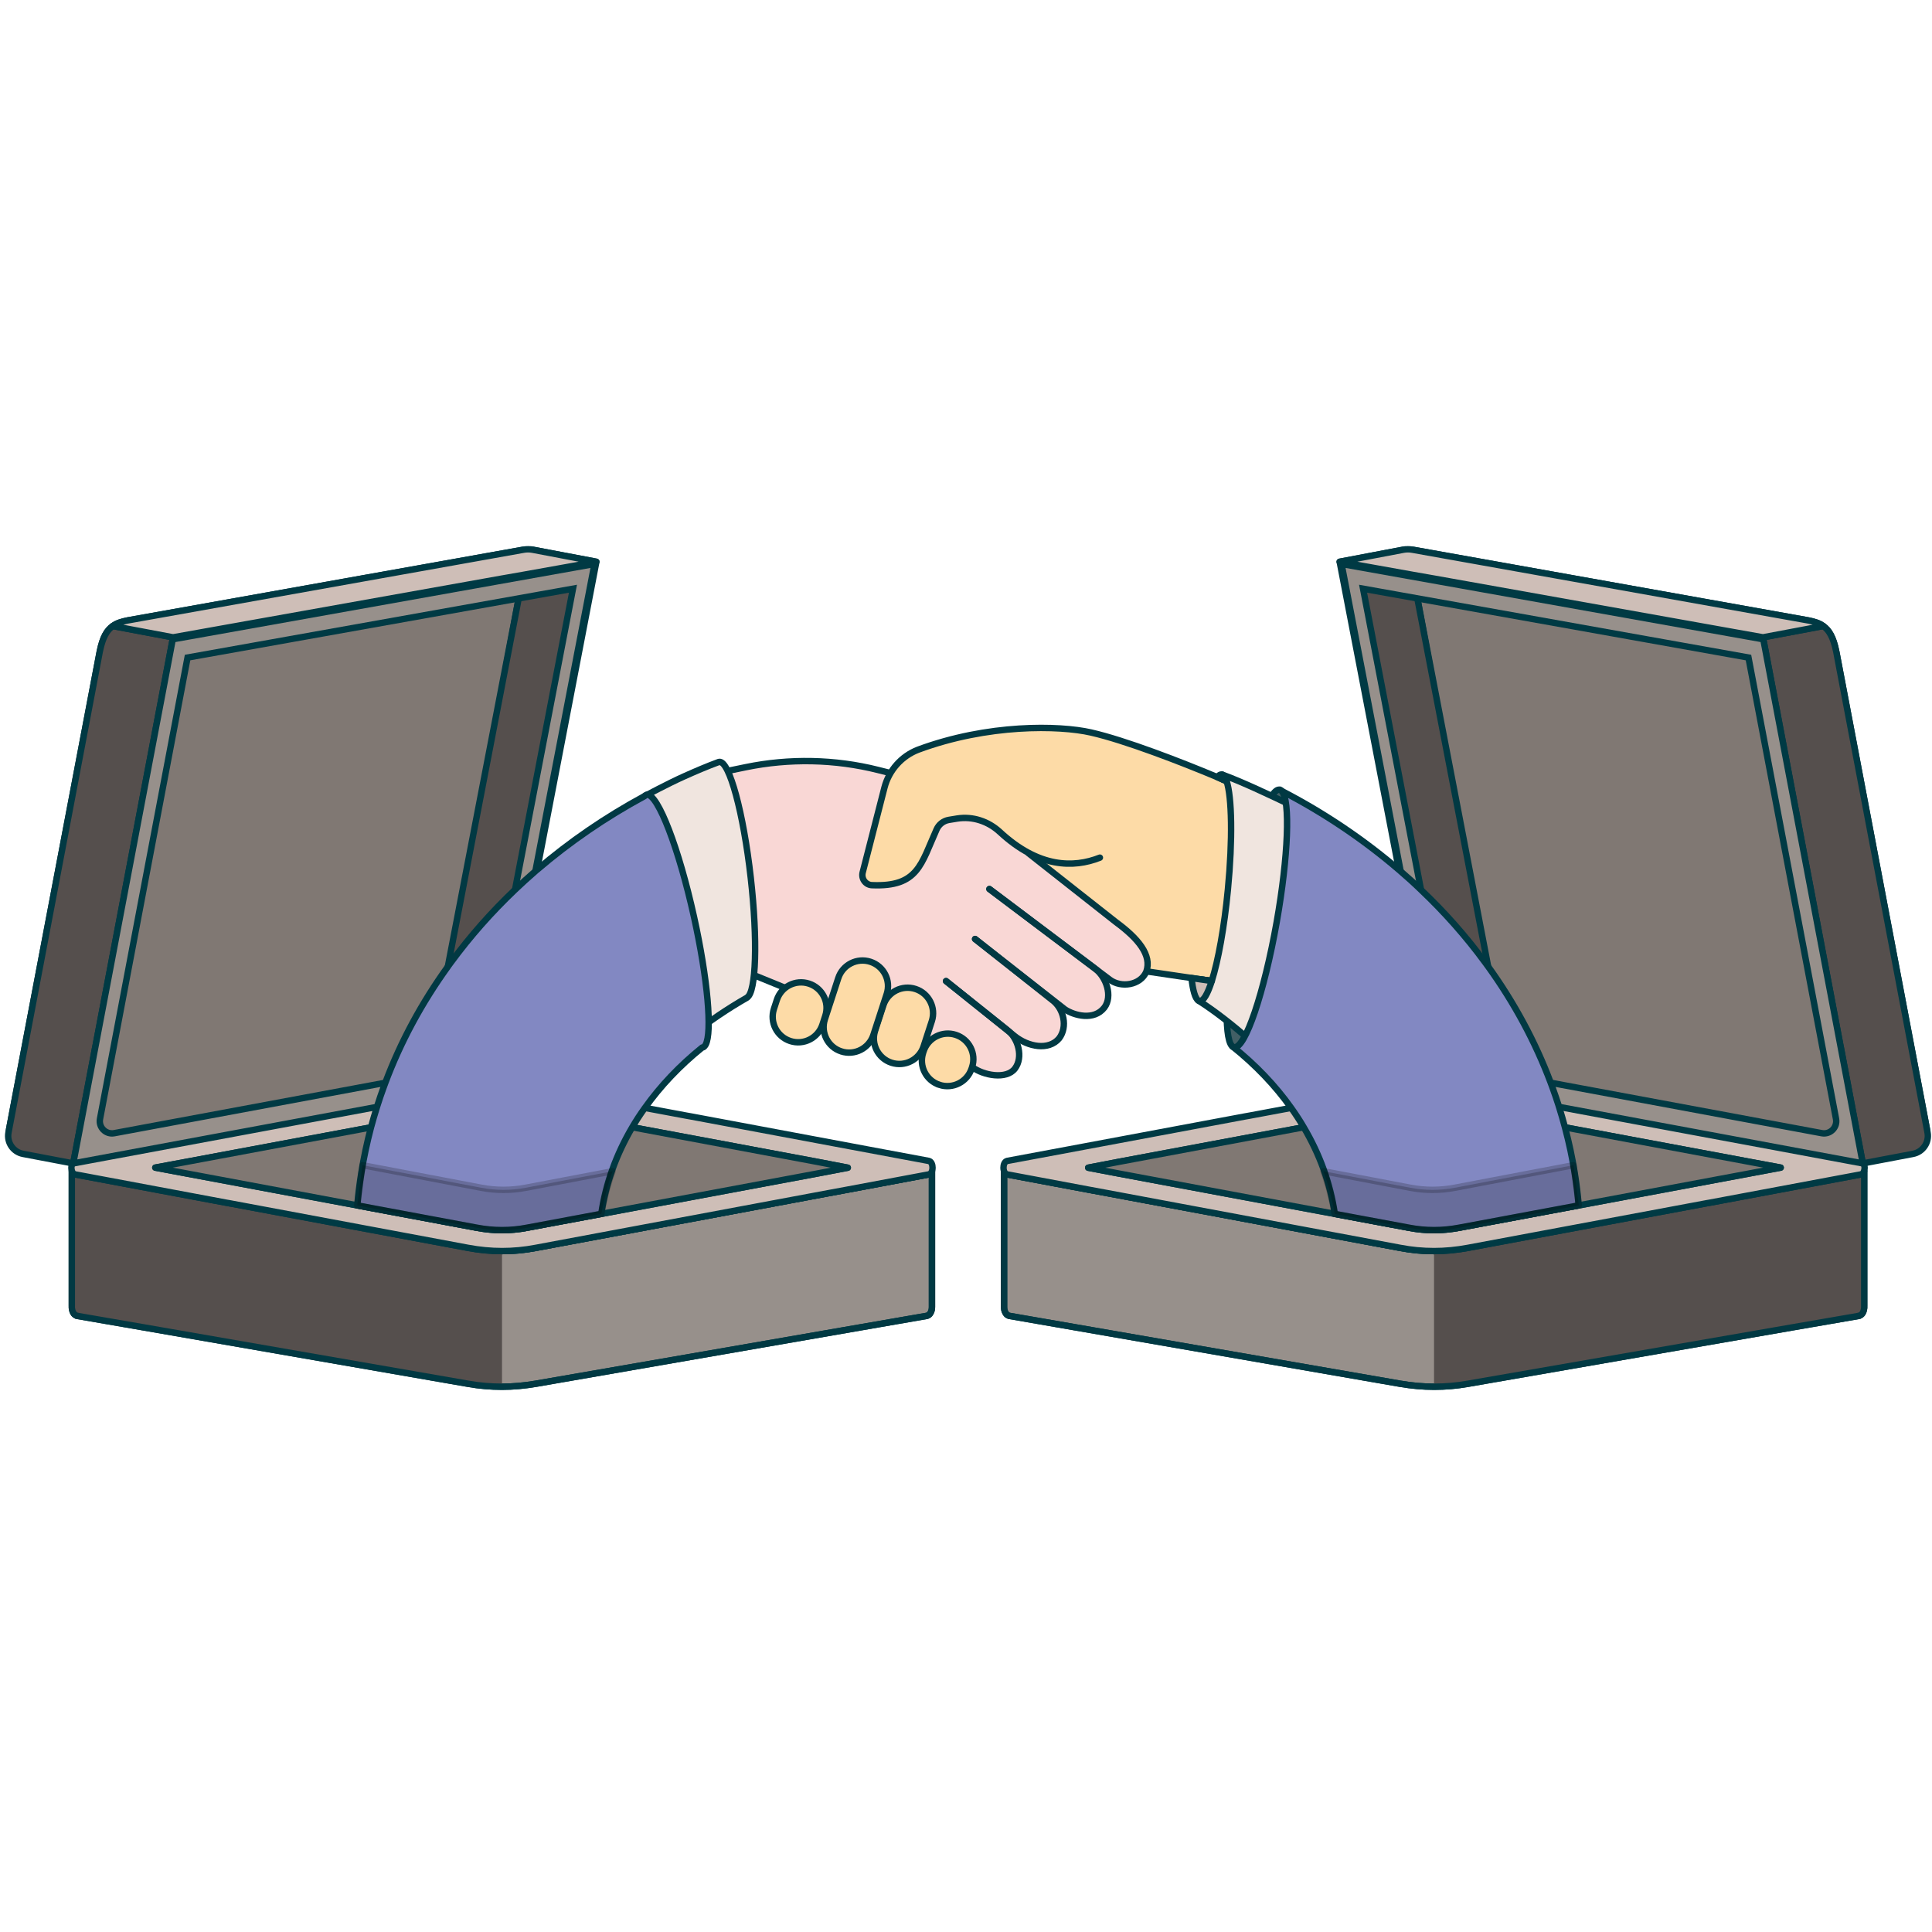 <?xml version="1.0" encoding="utf-8"?>
<svg xmlns="http://www.w3.org/2000/svg" fill="none" height="482" viewBox="0 0 482 482" width="482">
<g clip-path="url(#clip0_4296_53422)">
<path d="M465.074 292.799V325.791C465.089 326.138 465.059 326.463 465 326.788C464.941 327.049 464.853 327.287 464.735 327.504C464.661 327.656 464.573 327.765 464.47 327.873C464.439 327.917 464.395 327.938 464.351 327.982C464.189 328.133 463.997 328.242 463.776 328.285L447.593 331.083L366.227 345.226C363.424 345.725 360.606 345.963 357.789 345.963H357.759C354.956 345.963 352.154 345.703 349.351 345.226L251.801 328.285C251.758 328.263 251.698 328.263 251.654 328.242C251.551 328.198 251.462 328.155 251.389 328.112C251.138 327.982 250.946 327.765 250.813 327.483C250.578 327.071 250.488 326.572 250.488 326.051V292.799H250.902C251.005 292.908 251.138 292.973 251.285 292.995L271.303 296.747L276.45 297.702L349.336 311.323C352.139 311.866 354.956 312.126 357.759 312.126H357.774C360.577 312.126 363.424 311.844 366.211 311.323L425.172 300.305L425.998 300.153L426.396 300.088L464.263 292.995C464.411 292.973 464.543 292.908 464.661 292.799L465.074 292.799Z" fill="#97908B" stroke="#003A44" stroke-miterlimit="10" stroke-width="1.6"/>
<path d="M464.478 327.875C464.441 327.911 464.4 327.947 464.359 327.984C464.194 328.128 463.997 328.231 463.776 328.279L447.6 331.092L366.223 345.231C363.431 345.726 360.611 345.961 357.79 345.961H357.766V292.801H465.073V325.786C465.126 326.565 464.929 327.386 464.478 327.875Z" fill="#554F4D"/>
<path d="M465.093 292.775V325.789C465.122 326.114 465.093 326.461 465.005 326.787C464.96 327.047 464.857 327.286 464.739 327.503C464.666 327.655 464.577 327.763 464.474 327.871C464.444 327.915 464.4 327.937 464.356 327.98C464.193 328.11 464.001 328.218 463.795 328.262L463.78 328.284L447.598 331.082L366.231 345.224C363.429 345.723 360.611 345.962 357.793 345.962H357.763C354.961 345.962 352.158 345.702 349.356 345.224L251.806 328.284C251.762 328.262 251.703 328.262 251.658 328.24C251.555 328.197 251.467 328.154 251.393 328.11C251.157 327.959 250.98 327.72 250.833 327.46C250.596 327.048 250.508 326.549 250.508 326.05V292.776H250.877C250.877 292.798 250.892 292.798 250.906 292.798C251.009 292.906 251.143 292.971 251.289 292.993L271.307 296.746L276.455 297.7L349.341 311.322C352.143 311.864 354.961 312.125 357.764 312.125H357.779C360.581 312.125 363.429 311.842 366.216 311.322L425.177 300.303L426.003 300.151L426.401 300.086L464.268 292.993C464.415 292.972 464.548 292.906 464.666 292.798C464.666 292.798 464.68 292.798 464.68 292.776L465.093 292.775Z" stroke="#013943" stroke-miterlimit="10" stroke-width="1.6"/>
<path d="M464.259 289.631L436.143 284.382L426.569 282.582L413.205 280.087L400.888 277.788L392.951 276.313L381.254 274.122L381.136 274.101L366.193 271.303C363.405 270.782 360.573 270.521 357.755 270.521C354.953 270.521 352.105 270.804 349.332 271.303L331.159 274.708L311.776 278.33L310.551 278.547L266.032 286.877L251.281 289.631C250.602 289.783 250.352 290.629 250.352 291.323C250.352 291.844 250.499 292.451 250.868 292.776C250.868 292.798 250.883 292.798 250.898 292.798C251.001 292.906 251.134 292.972 251.281 292.993L271.299 296.746L276.446 297.7L349.332 311.322C352.135 311.864 354.952 312.125 357.755 312.125H357.77C360.573 312.125 363.42 311.843 366.207 311.322L425.168 300.304L425.994 300.152L426.392 300.086L464.259 292.994C464.407 292.972 464.539 292.907 464.657 292.798C464.657 292.798 464.672 292.798 464.672 292.777C465.04 292.451 465.188 291.822 465.188 291.323C465.188 290.629 464.937 289.805 464.259 289.631ZM437.072 292.647L436.379 292.777L436.261 292.798L364.083 306.29C362.003 306.681 359.879 306.898 357.77 306.898H357.755C355.661 306.898 353.551 306.702 351.456 306.29L279.235 292.798L279.117 292.777L271.49 291.323L279.176 289.848L322.427 281.758L337.856 278.873L351.457 276.335C353.537 275.945 355.661 275.75 357.755 275.75C359.865 275.75 361.989 275.945 364.084 276.335L437.013 289.957L444.256 291.302L437.072 292.647Z" fill="#CEBEB7" stroke="#003A44" stroke-linejoin="round" stroke-width="1.6"/>
<path d="M444.25 291.3L437.066 292.645L436.373 292.775L436.255 292.797L364.078 306.289C361.997 306.679 359.873 306.896 357.764 306.896H357.749C355.655 306.896 353.545 306.701 351.45 306.289L279.229 292.797L279.111 292.775L271.484 291.322L279.17 289.847L322.421 281.756L337.85 278.871L351.451 276.334C353.531 275.943 355.655 275.748 357.75 275.748C359.859 275.748 361.983 275.943 364.078 276.334L437.007 289.955L444.25 291.3Z" fill="#807873" stroke="#003A44" stroke-linejoin="round" stroke-width="1.6"/>
<path d="M357.758 306.58V274.986" stroke="#013943" stroke-linejoin="round" stroke-width="1.6"/>
<path d="M480.716 281.61C481.21 284.213 478.933 286.499 476.329 286.014L463.488 283.624L458.34 284.85L375.91 269.512L353.601 149.289L352.557 143.879L352.481 143.423L351.49 138.283C351.365 137.631 351.931 137.057 352.584 137.173L451.193 154.794C451.268 154.813 451.326 154.813 451.382 154.831C452.711 155.116 453.888 155.458 454.855 156.179C456.316 157.185 457.379 158.97 458.081 162.386C458.119 162.5 458.138 162.633 458.157 162.747L480.716 281.61Z" fill="#807873" stroke="#003A44" stroke-miterlimit="10" stroke-width="1.6"/>
<path d="M350.3 137.106L334.223 140.148L359.317 270.637L376.32 267.42L351.404 137.857C351.305 137.345 350.812 137.009 350.3 137.106Z" fill="#554F4D" stroke="#013943" stroke-linejoin="round" stroke-width="1.6"/>
<path d="M477.248 287.875L464.735 290.25L463.482 283.625L459.213 261.112H459.194L439.915 159.483L439.82 159.008L454.849 156.18C456.31 157.186 457.372 158.97 458.075 162.387C458.113 162.501 458.131 162.634 458.151 162.748L480.885 282.533C481.355 285.012 479.728 287.404 477.248 287.875Z" fill="#554F4D" stroke="#013943" stroke-linejoin="round" stroke-width="1.6"/>
<path d="M454.85 156.179L439.821 159.007L357.676 144.334L352.476 143.423L334.223 140.158L350.126 137.14C350.852 137.002 351.598 136.998 352.325 137.128L451.188 154.793C451.263 154.812 451.321 154.812 451.377 154.831C452.706 155.116 453.882 155.458 454.85 156.179Z" fill="#CEBEB7" stroke="#003A44" stroke-linejoin="round" stroke-width="1.6"/>
<path d="M439.917 159.492L334.691 140.697L359.695 270.711L464.732 290.248L439.917 159.492ZM340.063 146.874L436.211 164.047L458.055 279.143C458.455 281.251 456.612 283.102 454.503 282.71L365.842 266.219C364.073 265.89 362.685 264.511 362.345 262.743L340.063 146.874Z" fill="#97908B" stroke="#003A44" stroke-miterlimit="10" stroke-width="1.6"/>
<path d="M17.93 292.799V325.791C17.915 326.138 17.944 326.463 18.003 326.788C18.062 327.049 18.151 327.287 18.269 327.504C18.342 327.656 18.431 327.765 18.534 327.873C18.564 327.917 18.608 327.938 18.652 327.982C18.815 328.133 19.006 328.242 19.228 328.285L35.41 331.083L116.777 345.226C119.579 345.725 122.397 345.963 125.215 345.963H125.245C128.047 345.963 130.85 345.703 133.652 345.226L231.202 328.285C231.246 328.263 231.305 328.263 231.35 328.242C231.453 328.198 231.541 328.155 231.615 328.112C231.866 327.982 232.057 327.765 232.19 327.483C232.426 327.071 232.515 326.572 232.515 326.051V292.799H232.102C231.999 292.908 231.866 292.973 231.719 292.995L211.701 296.747L206.553 297.702L133.667 311.323C130.865 311.866 128.047 312.126 125.244 312.126H125.229C122.427 312.126 119.579 311.844 116.792 311.323L57.831 300.305L57.005 300.153L56.608 300.088L18.741 292.995C18.593 292.973 18.461 292.908 18.342 292.799L17.93 292.799Z" fill="#97908B" stroke="#003A44" stroke-miterlimit="10" stroke-width="1.6"/>
<path d="M18.53 327.875C18.567 327.911 18.608 327.947 18.649 327.984C18.813 328.128 19.01 328.231 19.232 328.279L35.407 331.092L116.785 345.231C119.576 345.726 122.397 345.961 125.217 345.961H125.242V292.801H17.934V325.786C17.881 326.565 18.078 327.386 18.53 327.875Z" fill="#554F4D"/>
<path d="M17.917 292.775V325.789C17.888 326.114 17.917 326.461 18.006 326.787C18.05 327.047 18.153 327.286 18.271 327.503C18.345 327.655 18.433 327.763 18.536 327.871C18.567 327.915 18.611 327.937 18.654 327.98C18.817 328.11 19.009 328.218 19.216 328.262L19.23 328.284L35.413 331.082L116.779 345.224C119.582 345.723 122.4 345.962 125.217 345.962H125.247C128.05 345.962 130.852 345.702 133.655 345.224L231.205 328.284C231.248 328.262 231.308 328.262 231.352 328.24C231.455 328.197 231.544 328.154 231.617 328.11C231.854 327.959 232.031 327.72 232.178 327.46C232.414 327.048 232.503 326.549 232.503 326.05V292.776H232.134C232.134 292.798 232.119 292.798 232.104 292.798C232.001 292.906 231.868 292.971 231.721 292.993L211.703 296.746L206.555 297.7L133.67 311.322C130.867 311.864 128.049 312.125 125.247 312.125H125.232C122.429 312.125 119.582 311.842 116.794 311.322L57.834 300.303L57.007 300.151L56.61 300.086L18.743 292.993C18.595 292.972 18.463 292.906 18.345 292.798C18.345 292.798 18.33 292.798 18.33 292.776L17.917 292.775Z" stroke="#013943" stroke-miterlimit="10" stroke-width="1.6"/>
<path d="M18.741 289.631L46.857 284.382L56.431 282.582L69.795 280.087L82.112 277.788L90.049 276.313L101.746 274.122L101.864 274.101L116.807 271.303C119.595 270.782 122.427 270.521 125.245 270.521C128.048 270.521 130.895 270.804 133.668 271.303L151.841 274.708L171.225 278.33L172.449 278.547L216.969 286.877L231.72 289.631C232.398 289.783 232.649 290.629 232.649 291.323C232.649 291.844 232.501 292.451 232.132 292.776C232.132 292.798 232.117 292.798 232.103 292.798C232 292.906 231.867 292.972 231.72 292.993L211.702 296.746L206.554 297.7L133.668 311.322C130.866 311.864 128.048 312.125 125.245 312.125H125.23C122.428 312.125 119.58 311.843 116.793 311.322L57.832 300.304L57.006 300.152L56.608 300.086L18.742 292.994C18.594 292.972 18.462 292.907 18.343 292.798C18.343 292.798 18.329 292.798 18.329 292.777C17.96 292.451 17.812 291.822 17.812 291.323C17.812 290.629 18.063 289.805 18.741 289.631ZM45.928 292.647L46.621 292.777L46.739 292.798L118.917 306.29C120.997 306.681 123.121 306.898 125.23 306.898H125.245C127.339 306.898 129.449 306.702 131.544 306.29L203.766 292.798L203.884 292.777L211.51 291.323L203.825 289.848L160.574 281.758L145.144 278.873L131.544 276.335C129.463 275.945 127.339 275.75 125.245 275.75C123.135 275.75 121.011 275.945 118.917 276.335L45.987 289.957L38.744 291.302L45.928 292.647Z" fill="#CEBEB7" stroke="#003A44" stroke-linejoin="round" stroke-width="1.6"/>
<path d="M38.746 291.3L45.93 292.645L46.623 292.775L46.741 292.797L118.919 306.289C120.999 306.679 123.123 306.896 125.232 306.896H125.247C127.342 306.896 129.451 306.701 131.546 306.289L203.768 292.797L203.886 292.775L211.512 291.322L203.827 289.847L160.576 281.756L145.146 278.871L131.546 276.334C129.466 275.943 127.342 275.748 125.247 275.748C123.137 275.748 121.013 275.943 118.919 276.334L45.989 289.955L38.746 291.3Z" fill="#807873" stroke="#003A44" stroke-linejoin="round" stroke-width="1.6"/>
<path d="M125.238 306.58V274.986" stroke="#013943" stroke-linejoin="round" stroke-width="1.6"/>
<path d="M2.291 281.61C1.797 284.213 4.073 286.499 6.677 286.014L19.518 283.624L24.666 284.85L107.096 269.512L129.405 149.289L130.449 143.879L130.525 143.423L131.516 138.283C131.642 137.631 131.075 137.057 130.422 137.173L31.813 154.793C31.738 154.812 31.681 154.812 31.624 154.831C30.296 155.116 29.119 155.458 28.152 156.179C26.691 157.185 25.628 158.969 24.925 162.386C24.887 162.5 24.869 162.633 24.85 162.747L2.291 281.61Z" fill="#807873" stroke="#003A44" stroke-miterlimit="10" stroke-width="1.6"/>
<path d="M132.703 137.106L148.781 140.148L123.687 270.637L106.684 267.42L131.6 137.857C131.698 137.345 132.192 137.009 132.703 137.106Z" fill="#554F4D" stroke="#013943" stroke-linejoin="round" stroke-width="1.6"/>
<path d="M5.753 287.875L18.266 290.25L19.519 283.625L23.788 261.112H23.807L43.086 159.483L43.181 159.008L28.152 156.18C26.691 157.186 25.628 158.97 24.926 162.387C24.888 162.501 24.869 162.634 24.85 162.748L2.116 282.532C1.645 285.012 3.274 287.404 5.753 287.875Z" fill="#554F4D" stroke="#013943" stroke-linejoin="round" stroke-width="1.6"/>
<path d="M28.145 156.179L43.173 159.007L125.318 144.334L130.518 143.423L148.772 140.158L132.868 137.14C132.142 137.002 131.397 136.998 130.669 137.128L31.806 154.793C31.731 154.812 31.674 154.812 31.617 154.831C30.288 155.116 29.112 155.458 28.145 156.179Z" fill="#CEBEB7" stroke="#003A44" stroke-linejoin="round" stroke-width="1.6"/>
<path d="M43.089 159.492L148.314 140.697L123.311 270.711L18.273 290.248L43.089 159.492ZM142.943 146.874L46.794 164.047L24.951 279.143C24.551 281.251 26.394 283.102 28.503 282.71L117.163 266.219C118.933 265.89 120.32 264.511 120.66 262.743L142.943 146.874Z" fill="#97908B" stroke="#003A44" stroke-miterlimit="10" stroke-width="1.6"/>
<path d="M174.098 193.926C174.098 193.926 189.312 190.489 199.291 189.999C209.269 189.508 222.526 192.99 222.526 192.99C222.526 192.99 213.885 217.439 215.626 219.826C217.367 222.213 225.003 220.763 227.632 218.315C232.255 214.009 232.33 206.499 235.39 205.114C240.706 202.707 246.487 204.704 252.092 209.676C257.696 214.647 283.234 233.921 283.234 233.921C283.234 233.921 288.77 239.717 284.926 243.837C281.082 247.957 274.905 243.168 274.905 243.168C274.905 243.168 277.99 249.555 275.271 251.958C271.348 255.425 264.38 251.5 264.38 251.5C264.38 251.5 267.072 256.301 263.54 259.513C259.308 263.361 253.489 259.099 253.489 259.099C253.489 259.099 255.955 264.334 252.3 267.287C248.646 270.239 242.514 266.198 242.514 266.198C242.514 266.198 243.741 260.468 239.76 258.641C234.382 256.172 230.4 260.669 230.4 260.669C230.4 260.669 232.713 255.62 232.713 251.866C232.712 249.619 230.079 246.728 226.947 246.464C223.28 246.156 221.216 248.913 221.216 248.913C221.216 248.913 223.335 241.589 215.95 239.982C208.666 238.399 206.628 250.584 206.628 250.584C206.628 250.584 206.355 246.891 201.824 245.396C197.293 243.901 195.964 246.491 195.964 246.491L178.988 239.506L174.098 193.926Z" fill="#F9D7D5"/>
<path d="M249.461 207.576C246.096 205.05 242.661 203.592 238.785 204.213L236.74 204.547C235.377 204.774 234.226 205.668 233.666 206.925C229.774 215.575 229.077 221.332 217.523 220.832C215.932 220.771 214.827 219.211 215.221 217.665L220.657 196.487C221.778 192.17 224.898 188.64 229.062 187.034C246.478 180.565 264.272 180.944 272.192 182.747C280.643 184.671 294.605 190.064 303.692 193.882C303.692 193.882 313.005 197.987 312.505 197.926L305.857 245.267L302.313 244.737L286.261 242.374C287.031 239.803 286.178 237.008 283.23 233.923L258.856 214.592L249.461 207.576Z" fill="#FDDBA7"/>
<path d="M256.624 212.895L278.49 230.116C283.891 234.09 287.438 238.275 285.988 242.412C284.515 245.843 279.655 246.518 276.855 244.398L246.844 221.797" stroke="#013943" stroke-linecap="round" stroke-miterlimit="10" stroke-width="1.6"/>
<path d="M221.721 192.763L219.033 192.087C208.319 189.392 196.944 189.158 186.034 191.407L176.969 193.276" stroke="#013943" stroke-miterlimit="10" stroke-width="1.6"/>
<path d="M236.023 244.764L251.273 256.944C254.073 259.065 255.331 263.784 253.212 266.585C251.092 269.387 245.319 268.32 242.518 266.199" stroke="#013943" stroke-linecap="round" stroke-miterlimit="10" stroke-width="1.6"/>
<path d="M243.271 234.264L262.582 249.548C265.383 251.668 266.433 256.186 264.232 259.065C261.628 262.16 256.491 261.195 253.082 258.444L236.023 244.762" stroke="#013943" stroke-linecap="round" stroke-miterlimit="10" stroke-width="1.6"/>
<path d="M246.841 221.799L273.22 241.667C276.02 243.787 277.641 248.569 275.521 251.371C272.921 254.714 267.986 253.347 265.707 251.843L243.266 234.265" stroke="#013943" stroke-linecap="round" stroke-miterlimit="10" stroke-width="1.6"/>
<path d="M234.383 270.655L234.383 270.656C237.723 271.744 241.312 269.919 242.4 266.579L242.524 266.2C243.612 262.859 241.788 259.269 238.448 258.18L238.448 258.18C235.109 257.091 231.519 258.916 230.431 262.257L230.307 262.636C229.219 265.976 231.044 269.567 234.383 270.655Z" fill="#FDDBA7" stroke="#013943" stroke-miterlimit="10" stroke-width="1.6"/>
<path d="M222.403 265.132L222.403 265.132C225.742 266.221 229.332 264.396 230.42 261.055L232.474 254.752C233.562 251.412 231.737 247.821 228.398 246.732L228.398 246.732C225.058 245.643 221.469 247.469 220.381 250.809L218.327 257.112C217.239 260.453 219.063 264.043 222.403 265.132Z" fill="#FDDBA7" stroke="#013943" stroke-miterlimit="10" stroke-width="1.6"/>
<path d="M209.867 262.304L209.868 262.304C213.207 263.393 216.796 261.567 217.885 258.227L221.228 247.966C222.316 244.626 220.492 241.035 217.152 239.947L217.152 239.947C213.813 238.858 210.223 240.683 209.135 244.024L205.792 254.284C204.703 257.624 206.528 261.215 209.867 262.304Z" fill="#FDDBA7" stroke="#013943" stroke-miterlimit="10" stroke-width="1.6"/>
<path d="M197.157 259.72L197.157 259.72C200.496 260.809 204.085 258.983 205.174 255.643L205.899 253.418C206.987 250.077 205.163 246.487 201.823 245.398L201.823 245.398C198.484 244.309 194.894 246.134 193.806 249.475L193.081 251.7C191.992 255.041 193.817 258.631 197.157 259.72Z" fill="#FDDBA7" stroke="#013943" stroke-miterlimit="10" stroke-width="1.6"/>
<path d="M274.403 213.969C267.816 216.575 259.123 216.529 249.461 207.576C246.569 204.895 242.661 203.592 238.785 204.213L236.74 204.547C235.377 204.774 234.226 205.668 233.666 206.925C229.774 215.575 229.077 221.332 217.523 220.832C215.932 220.771 214.827 219.211 215.221 217.665L220.657 196.487C221.778 192.17 224.898 188.64 229.062 187.034C246.478 180.565 264.272 180.944 272.192 182.747C280.643 184.671 294.605 190.064 303.692 193.882C303.692 193.882 313.005 197.987 312.505 197.926L305.857 245.267L302.313 244.737L286.261 242.374" stroke="#013943" stroke-linecap="round" stroke-miterlimit="10" stroke-width="1.6"/>
<path d="M195.965 246.492L180.922 240.355" stroke="#013943" stroke-miterlimit="10" stroke-width="1.6"/>
<path d="M318.512 230.027C315.362 247.767 310.622 261.765 307.897 261.28C307.775 261.265 307.654 261.204 307.548 261.128C307.503 261.113 307.457 261.083 307.426 261.052C307.397 261.022 307.366 260.992 307.336 260.962C305.231 258.644 305.731 244.737 308.638 228.27C311.728 210.833 316.362 197.002 319.118 197.002H319.133C319.178 197.002 319.209 197.002 319.254 197.017C319.284 197.017 319.314 197.032 319.345 197.032C319.421 197.078 319.496 197.108 319.572 197.153C319.587 197.153 319.602 197.169 319.602 197.169C319.678 197.214 319.739 197.275 319.799 197.35C321.919 199.683 321.42 213.575 318.512 230.027Z" fill="#425F65" stroke="#003A44" stroke-miterlimit="10" stroke-width="1.6"/>
<path d="M187.302 219.012C185.464 202.748 181.949 189.792 179.451 190.075C179.394 190.081 179.344 190.129 179.289 190.149L179.285 190.116C176.447 191.161 173.535 192.412 170.799 193.635C166.367 195.615 161.154 198.473 160.802 198.625C145.713 223.246 157.783 239.55 172.519 258.279C176.833 254.837 181.479 251.688 186.411 248.87L186.407 248.835C188.641 247.524 189.063 234.592 187.302 219.012Z" fill="#F0E5DF" stroke="#013943" stroke-linecap="round" stroke-linejoin="round" stroke-width="1.6"/>
<path d="M176.029 260.659C175.892 260.901 175.741 261.083 175.574 261.204C175.483 261.265 175.393 261.295 175.286 261.326C175.241 261.341 175.211 261.341 175.18 261.341C169.607 265.84 164.792 270.9 160.885 276.399C159.749 277.974 158.704 279.58 157.734 281.232C153.782 287.943 151.116 295.214 150.012 302.834L131.536 306.288C129.446 306.697 127.341 306.894 125.236 306.894H125.221C123.116 306.894 120.996 306.682 118.921 306.288L89.133 300.728C89.375 298.062 89.693 295.426 90.117 292.805C90.738 288.897 91.556 285.049 92.555 281.262C93.025 279.55 93.509 277.838 94.054 276.141C94.115 275.93 94.176 275.733 94.251 275.52C94.66 274.233 95.099 272.945 95.569 271.657C95.751 271.142 95.932 270.642 96.129 270.127C99.976 259.856 105.245 250.146 111.742 241.147V241.132C112.015 240.753 112.288 240.39 112.56 240.011L112.575 239.996C117.285 233.588 122.616 227.559 128.491 221.968C130.143 220.393 131.823 218.863 133.55 217.363C133.701 217.242 133.852 217.121 134.004 216.969H134.019C142.106 210.031 151.087 203.865 160.793 198.624L160.809 198.609C160.839 198.563 160.885 198.518 160.93 198.488C161.066 198.412 161.172 198.351 161.309 198.275C161.354 198.26 161.399 198.26 161.445 198.26C164.17 198.154 169.35 211.622 173.136 228.725C176.573 244.253 177.725 257.554 176.029 260.659Z" fill="#8288C2" stroke="#013943" stroke-linejoin="round" stroke-width="1.6"/>
<path d="M311.462 259.19C307.889 256.024 303.178 252.282 299.014 249.646C298.983 249.631 298.969 249.631 298.953 249.601L299.514 244.329L302.315 244.738C303.905 239.723 305.435 231.391 306.343 221.893C307.54 209.486 307.343 198.821 306.011 194.867C305.617 194.685 305.223 194.519 304.799 194.352L304.92 193.246C310.1 195.125 317.247 198.563 322.124 200.881C325.364 221.863 324.35 241.814 311.462 259.19Z" fill="#F0E5DF" stroke="#013943" stroke-linecap="round" stroke-linejoin="round" stroke-width="1.6"/>
<path d="M299.518 244.331L302.32 244.74C301.29 247.967 300.23 249.83 299.291 249.739C299.2 249.724 299.11 249.694 299.019 249.649C298.988 249.633 298.973 249.633 298.958 249.603C298.17 249.103 297.595 247.089 297.262 243.998L299.518 244.331Z" fill="#CEBEB7" stroke="#003A44" stroke-linejoin="round" stroke-width="1.6"/>
<path d="M306.017 194.867C305.623 194.685 305.229 194.519 304.805 194.352C304.442 194.185 304.078 194.034 303.699 193.882C304.063 193.413 304.427 193.185 304.774 193.216C304.835 193.216 304.881 193.231 304.926 193.246C305.351 193.397 305.714 193.958 306.017 194.867Z" fill="#CEBEB7" stroke="#003A44" stroke-linejoin="round" stroke-width="1.6"/>
<path d="M393.856 300.729L364.083 306.288C362.008 306.682 359.888 306.894 357.783 306.894H357.768C355.663 306.894 353.559 306.697 351.468 306.288L333.008 302.85V302.835C331.888 295.199 329.222 287.928 325.255 281.232C324.3 279.581 323.241 277.975 322.119 276.399C318.152 270.809 313.23 265.674 307.551 261.129C307.657 261.205 307.779 261.265 307.9 261.281C310.625 261.765 315.365 247.768 318.515 230.028C321.423 213.576 321.923 199.684 319.803 197.352C330.434 202.866 340.247 209.486 349 217C349.152 217.121 349.303 217.257 349.454 217.394C351.181 218.878 352.877 220.409 354.513 221.999L354.527 222.014C360.388 227.574 365.734 233.603 370.428 239.996C370.444 239.996 370.444 240.011 370.444 240.011C370.716 240.375 370.989 240.754 371.262 241.132C371.276 241.132 371.276 241.147 371.276 241.147C377.758 250.146 383.013 259.856 386.875 270.128C387.072 270.643 387.254 271.143 387.435 271.658C387.905 272.945 388.344 274.233 388.753 275.521C388.828 275.733 388.889 275.945 388.949 276.142C389.48 277.839 389.979 279.535 390.434 281.262C391.449 285.049 392.267 288.897 392.887 292.806C393.312 295.427 393.629 298.062 393.856 300.729Z" fill="#8288C2" stroke="#013943" stroke-linejoin="round" stroke-width="1.6"/>
<path d="M152.812 292.207L131.141 296.328C127.487 297.023 123.734 297.023 120.08 296.328L90.427 290.689L89.129 300.732L118.911 306.295C123.104 307.104 127.314 307.106 131.537 306.295L150.007 302.838C150.693 299.111 151.6 295.547 152.812 292.207Z" fill="black" opacity="0.2" stroke="black" stroke-linejoin="round" stroke-width="1.6"/>
<path d="M330.195 292.207L351.866 296.328C355.52 297.023 359.272 297.023 362.926 296.328L392.58 290.689L393.878 300.732L364.096 306.295C359.903 307.104 355.693 307.106 351.47 306.295L333 302.838C332.314 299.111 331.407 295.547 330.195 292.207Z" fill="black" opacity="0.2" stroke="black" stroke-linejoin="round" stroke-width="1.6"/>
</g>
<defs>
<clipPath id="clip0_4296_53422">
<rect fill="white" height="211" transform="translate(1 136)" width="481"/>
</clipPath>
</defs>
</svg>